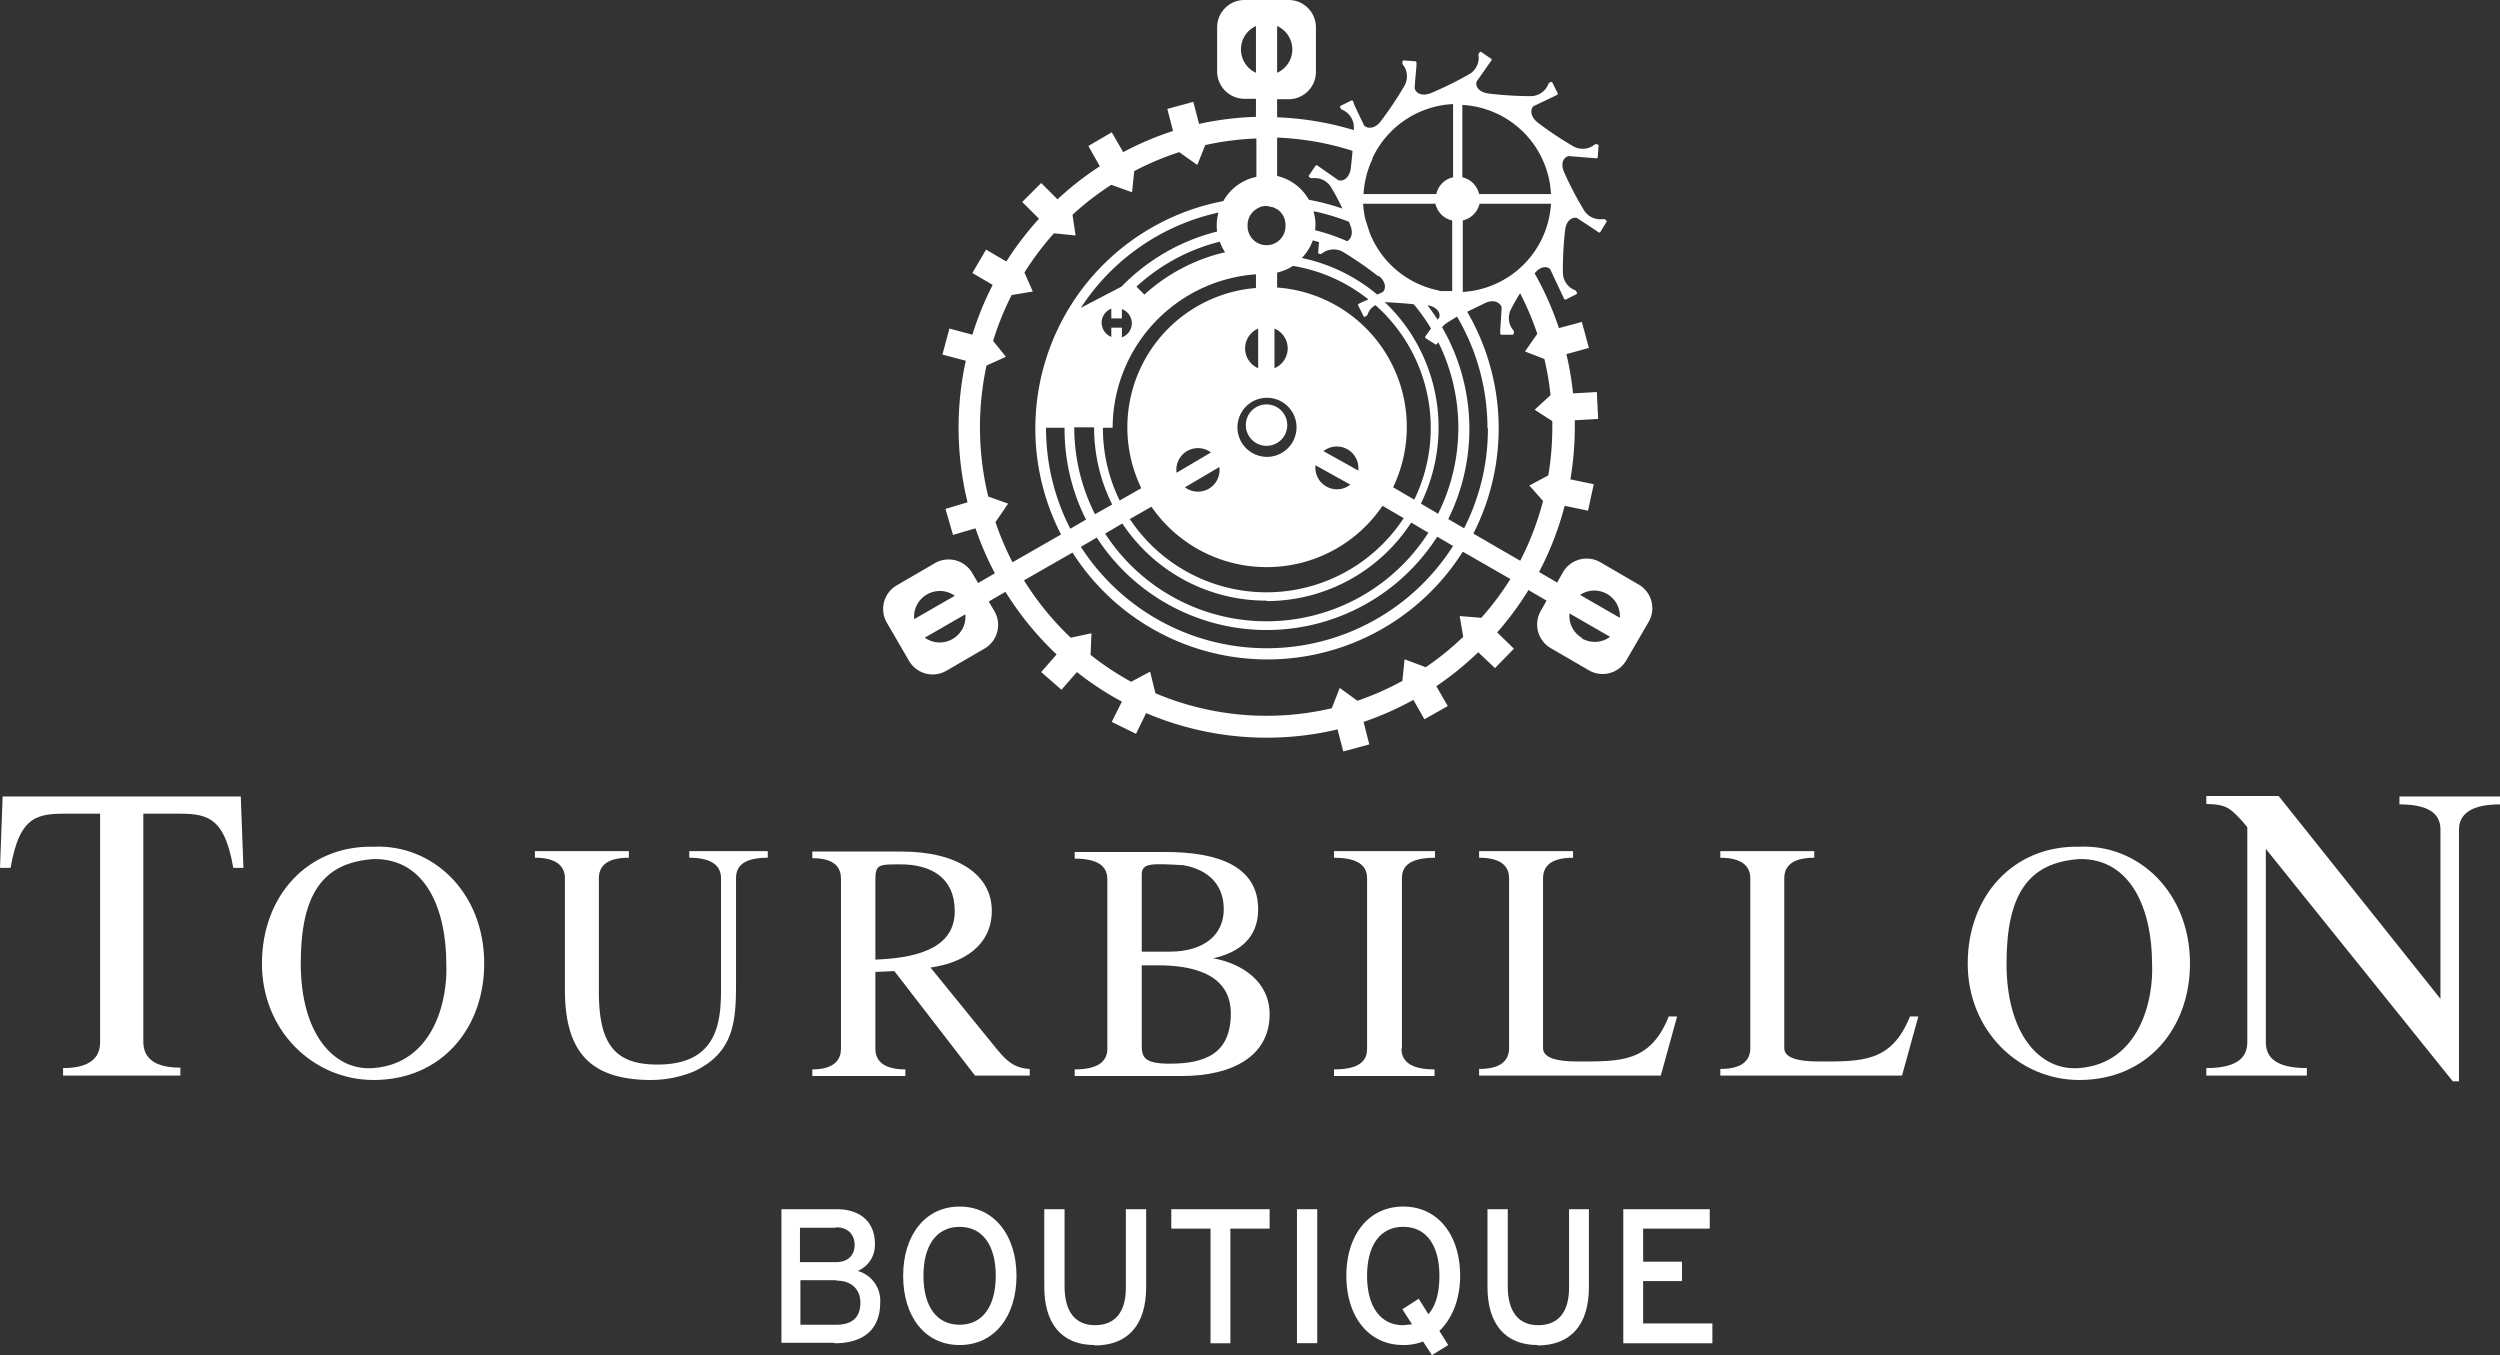 <svg id="logo-tourbillon" data-name="Calque 1" xmlns="http://www.w3.org/2000/svg" viewBox="0 0 566.9 307.3"><rect x="0" y="0" width="566.9" height="307.3" fill="#333333" stroke="none"/><defs><style>.cls-1{fill:#ffffff;}</style></defs><title>logo-tourbillon</title><circle class="cls-1" cx="287.2" cy="96.4" r="4.7"/><path class="cls-1" d="M371.5,262.3l-8.6-5a6.2,6.2,0,0,0-8.5,2.3l-1.3,2.3-4.1-2.4a69.9,69.9,0,0,0,5.8-15l5.3,1.1,1.3-6-5.3-1.1a71.4,71.4,0,0,0,1-11.8q0-.8,0-1.6l5.3-.3-0.3-6.1-5.4.3a70.9,70.9,0,0,0-1.5-8.9l5.1-1.4-1.6-5.9-5.2,1.4a70,70,0,0,0-5.5-12.4c1.5-2,3.3-1.5,3.6-.8s3.1,6.6,3.1,6.6a0.3,0.3,0,0,0,.4.1l2.4-1.2c0.2-.1,0-0.6-0.1-0.7a1.2,1.2,0,0,0-.5-0.3,4.3,4.3,0,0,1-2.5-3.8,80.3,80.3,0,0,1,.5-9.7c0.3-2.7,2.2-3.1,2.8-2.7l4.1,2.7,0.7,0.5a0.3,0.3,0,0,0,.4-0.1l1.4-2.3c0.2-.2-0.3-0.5-0.4-0.6h-0.6a4.3,4.3,0,0,1-4.1-2,80.2,80.2,0,0,1-4.5-8.6c-1.1-2.5.3-3.7,1.1-3.7l6.2,0.5a0.3,0.3,0,0,0,.3-0.2l0.2-2.7c0-.3-0.5-0.3-0.7-0.3a1.2,1.2,0,0,0-.5.3,4.3,4.3,0,0,1-4.5.2,80.4,80.4,0,0,1-8.1-5.4c-2.1-1.7-1.5-3.5-.8-3.8l4.4-2.1,0.8-.4a0.3,0.3,0,0,0,.1-0.4l-1.2-2.4c-0.1-.3-0.6,0-0.7.1a1.2,1.2,0,0,0-.3.5,4.3,4.3,0,0,1-3.8,2.5,79.9,79.9,0,0,1-9.7-.6c-2.7-.4-3-2.2-2.6-2.8l2.8-4,0.5-.7a0.3,0.3,0,0,0-.1-0.4l-2.2-1.5c-0.2-.2-0.5.2-0.6,0.4a1.1,1.1,0,0,0,0,.6,4.3,4.3,0,0,1-2.1,4,80.9,80.9,0,0,1-8.7,4.3c-2.5,1-3.7-.4-3.7-1.2s0.4-4.9.4-4.9V144a0.3,0.3,0,0,0-.2-0.3l-2.7-.2c-0.3,0-.3.5-0.3,0.7a1.1,1.1,0,0,0,.3.5,4.3,4.3,0,0,1,.2,4.5,79.4,79.4,0,0,1-5.4,8.1c-1.6,2.1-3.4,1.5-3.8.9l-2.1-4.4-0.4-1.1a0.3,0.3,0,0,0-.4-0.1l-2.4,1.2c-0.3.1,0,.6,0.1,0.7a1.2,1.2,0,0,0,.5.3,4.3,4.3,0,0,1,2.4,3.8c0,0.1,0,.4,0,0.7a69.2,69.2,0,0,0-17.4-2.9v-4.1h2.6a6.2,6.2,0,0,0,6.2-6.2V136a6.2,6.2,0,0,0-6.2-6.2h-10A6.2,6.2,0,0,0,276,136v10a6.2,6.2,0,0,0,6.2,6.2h2.6v4.1a69.1,69.1,0,0,0-12.9,1.6l-1.3-5-5.9,1.6,1.3,5a69.1,69.1,0,0,0-11.3,4.8l-2.6-4.5-5.3,3.1,2.6,4.6a69.8,69.8,0,0,0-9.6,7.5l-3.7-3.7-4.3,4.3,3.8,3.8a70.4,70.4,0,0,0-7.4,9.7l-4.6-2.7-3.1,5.3,4.6,2.7a70.3,70.3,0,0,0-4.6,11.3l-5.2-1.4-1.6,5.9,5.3,1.4a71.5,71.5,0,0,0,.4,32.1l-5,1.5,1.7,5.9,5.1-1.5a69.7,69.7,0,0,0,4.4,10.2l-3.8,2.2-1.3-2.2a6.2,6.2,0,0,0-8.5-2.3l-8.6,5a6.2,6.2,0,0,0-2.3,8.5l5,8.6a6.2,6.2,0,0,0,8.5,2.3l8.6-5a6.2,6.2,0,0,0,2.3-8.5l-1.3-2.2,3.8-2.2a70.6,70.6,0,0,0,11.6,14.2l-3.5,4,4.6,4,3.5-4a69.5,69.5,0,0,0,10.2,6.7l-2.3,4.6,5.5,2.7,2.3-4.7a69.7,69.7,0,0,0,43.4,3.7l1.3,5,5.9-1.6-1.3-5.1a69.7,69.7,0,0,0,11.3-5l2.5,4.4,5.3-3-2.6-4.5a69.9,69.9,0,0,0,9.5-7.7l3.8,3.6,4.3-4.4-3.8-3.7a70.3,70.3,0,0,0,7.1-9.6l4.1,2.4-1.3,2.3a6.2,6.2,0,0,0,2.3,8.5l8.6,5a6.2,6.2,0,0,0,8.5-2.3l5-8.6A6.2,6.2,0,0,0,371.5,262.3ZM289.6,135.7a5.8,5.8,0,0,1,0,10.6V135.7ZM210.2,264.6a5.8,5.8,0,0,1,6.3.3l-9.2,5.3A5.8,5.8,0,0,1,210.2,264.6Zm5.8,10.1a5.8,5.8,0,0,1-6.3-.3l9.2-5.3A5.8,5.8,0,0,1,216,274.7ZM331.7,153.6a21.3,21.3,0,0,1,20,20.2H335.4a5,5,0,0,0-3.8-3.8V153.6Zm0,26.2,0.6-.2a5,5,0,0,0,3.2-3.6h16.2a21.3,21.3,0,0,1-20,20V179.8Zm5.7,47.1a49.8,49.8,0,0,1-5.4,22.7l-3.6-2.1A46,46,0,0,0,327,204a6.5,6.5,0,0,1,1.1-1l2.3-1.4A49.9,49.9,0,0,1,337.3,226.9ZM308,199.1l1.2,2.4c0.1,0.3.6,0,.7-0.1a1.1,1.1,0,0,0,.3-0.5,3.6,3.6,0,0,1,1.7-1.9,37.2,37.2,0,0,1,8.8,44.1l-4.8-2.8a31.7,31.7,0,0,0-26.3-45.3v-3.4a11,11,0,0,0,3.6-1.5,37,37,0,0,1,17.1,7.6l-1.4.6-0.8.4A0.3,0.3,0,0,0,308,199.1Zm18.4-3.4a21.3,21.3,0,0,1-15.8-13.1l-1-3.1a21.2,21.2,0,0,1-.5-3.5h16.4a5,5,0,0,0,3.8,3.8v16h-3Zm-0.1,6.2-0.3.4c-0.7-1.1-1.5-2.2-2.3-3.3C326.4,199.5,326.7,201.3,326.3,201.9Zm-5.8-3.2a42.7,42.7,0,0,1,4,5.6l-1.3,1.8a0.3,0.3,0,0,0,.1.4l2.2,1.4c0.2,0.2.5-.3,0.6-0.4a0.4,0.4,0,0,0,0-.2,43.7,43.7,0,0,1,0,39l-3.9-2.3a39.2,39.2,0,0,0-8.2-45.7C315.1,198.4,318,198.5,320.6,198.8ZM266.8,237a4.9,4.9,0,0,1,7.8-4.6Zm9.7-1.3a4.9,4.9,0,0,1-7.8,4.6Zm10.8,22.7a31.7,31.7,0,0,0,26.2-13.9l4.8,2.8a37.2,37.2,0,0,1-62.1.2l4.9-2.8A31.7,31.7,0,0,0,287.3,258.4Zm18.9-18.7a4.9,4.9,0,0,1-7.9-4.4Zm-6.1-7.6a4.9,4.9,0,0,1,7.9,4.4Zm-12.8,34A39.1,39.1,0,0,0,320,248.3l3.9,2.3a43.6,43.6,0,0,1-73.3.2l3.9-2.3A39.1,39.1,0,0,0,287.2,266Zm4.7-57.3a4.9,4.9,0,0,1-3,4.5v-9A4.9,4.9,0,0,1,292,208.8Zm2,17.9a6.7,6.7,0,1,1-6.7-6.7A6.7,6.7,0,0,1,294,226.7Zm-8.7-13.4a4.9,4.9,0,0,1,0-9v9Zm-0.4-18.2a31.7,31.7,0,0,0-26.1,45.4l-4.9,2.8a37,37,0,0,1-3.8-16.5h2.2A35,35,0,0,1,284.8,192v3.1ZM254.4,202v-2.1a3.4,3.4,0,0,1,0,6.4v-2.2H252v2.1a3.5,3.5,0,0,1-2-2.1,3.4,3.4,0,0,1-.2-1.1,3.4,3.4,0,0,1,2.2-3.2V202h2.4Zm5.1-5.4-1.8-1.8a43.5,43.5,0,0,1,18.9-10.2,11,11,0,0,0,1.2,2.4A40.9,40.9,0,0,0,259.5,196.6ZM276,182.3a45.8,45.8,0,0,0-21.7,12.5l-9.2,4.8A50.1,50.1,0,0,1,276.3,178a11.1,11.1,0,0,0-.4,2.8A10.8,10.8,0,0,0,276,182.3Zm-27.9,44.5a39,39,0,0,0,4.1,17.4l-3.9,2.2a43.5,43.5,0,0,1-4.7-19.7h4.5Zm-1.8,20.8-3.6,2.1a49.9,49.9,0,0,1-5.5-22.9h4.2A45.7,45.7,0,0,0,246.3,247.7Zm2.4,4.1a45.9,45.9,0,0,0,77.2-.2l3.6,2.1a50.1,50.1,0,0,1-84.4.2Zm62.5-86a21.3,21.3,0,0,1,18.3-12.3V170l-0.7.2a5,5,0,0,0-3.1,3.6H309.2A21.1,21.1,0,0,1,311.2,165.9Zm1.4,26.6c2.1,1.7,1.5,3.5.8,3.8l-1.1.5a39,39,0,0,0-17.1-8.3,11.2,11.2,0,0,0,2.5-4l1.4,0.4-0.2,2.4c0,0.3.5,0.3,0.6,0.3a1.2,1.2,0,0,0,.5-0.3,4.3,4.3,0,0,1,4.5-.2A81.4,81.4,0,0,1,312.6,192.5Zm-14.7-14.6a49.5,49.5,0,0,1,8,2.4l0.3,0.8c0.8,2,0,3.2-.7,3.6a45.1,45.1,0,0,0-7.3-2.5,11.8,11.8,0,0,0,.1-1.4A11.1,11.1,0,0,0,297.9,177.9Zm-8.3-16.7a64.4,64.4,0,0,1,17.1,3c-0.1,1.5-.3,3-0.4,4-0.4,2.7-2.3,3-2.9,2.6l-4-2.8-0.7-.5a0.3,0.3,0,0,0-.4.1l-1.5,2.2c-0.2.2,0.3,0.5,0.4,0.6h0.6a4.3,4.3,0,0,1,4,2,48.6,48.6,0,0,1,2.6,4.9,51.7,51.7,0,0,0-7.6-2,11.2,11.2,0,0,0-7.2-5.4v-8.7ZM281.4,141a5.8,5.8,0,0,1,3.4-5.3v10.6A5.8,5.8,0,0,1,281.4,141Zm4.2,35.8a4.2,4.2,0,0,1,1.6-.3l1.5,0.3,1,0.5a4.3,4.3,0,0,1,1.8,3.5c0,0.1,0,.2,0,0.3a4.3,4.3,0,0,1-8.6,0c0-.1,0-0.2,0-0.3a4.3,4.3,0,0,1,2-3.6Zm-59.8,71.3,2.8-4.1-4.5-1.6a66.6,66.6,0,0,1-.4-29.7l4.4-2-2.9-3.6a65.3,65.3,0,0,1,4.2-10.4l4.8-.8-1.9-4.3a65.6,65.6,0,0,1,6.7-8.9l4.9,0.5-0.7-4.7a65.5,65.5,0,0,1,8.8-6.8l4.7,1.7,0.5-4.8a64.1,64.1,0,0,1,10.2-4.3l4.1,2.9,1.8-4.5a64.6,64.6,0,0,1,11.6-1.5v8.7a11.2,11.2,0,0,0-7.5,5.5A52.5,52.5,0,0,0,240.6,251l-11,6.3A64.8,64.8,0,0,1,225.7,248.1Zm110.2,21.8-5-.4,0.8,4.7a65.3,65.3,0,0,1-8.5,6.9l-4.8-1.8-0.5,4.9H318a63.8,63.8,0,0,1-10.2,4.5l-4-2.9-1.8,4.6h0a64.7,64.7,0,0,1-40-3.4h0l-1.2-4.9-4.3,2.3h0a64.6,64.6,0,0,1-9.2-6.1l0.2-4.9-4.7,1a65.6,65.6,0,0,1-10.6-13l11-6.3a52.4,52.4,0,0,0,88.5-.2l10.8,6.2A65.7,65.7,0,0,1,335.9,269.9Zm8.8-12.9-10.7-6.2a52.5,52.5,0,0,0-1.4-50.3l4.1-2c2.4-1.1,3.7.4,3.7,1.1s-0.3,4.9-.3,4.9v0.9a0.3,0.3,0,0,0,.3.3H343c0.3,0,.3-0.5.3-0.7a1.2,1.2,0,0,0-.3-0.5,4.3,4.3,0,0,1-.4-4.5,39.4,39.4,0,0,1,2.1-3.7,65.4,65.4,0,0,1,3.9,9.2l-2.8,4,4.4,1.7a65.2,65.2,0,0,1,1.4,8.2l-3.6,3.3,4,2.6h0c0,0.5,0,.9,0,1.4a66,66,0,0,1-.9,10.9l-4.3,2.3,3.1,3.5A65,65,0,0,1,344.7,257Zm14,17.5a5.8,5.8,0,0,1-2.9-5.6l9.2,5.3A5.8,5.8,0,0,1,358.6,274.5Zm8.7-4.5-9.2-5.3A5.8,5.8,0,0,1,367.3,270.1Z" transform="translate(0 -129.8)"/><path class="cls-1" d="M40.9,373.7H14.3v-1.7c7,0,8.4-3.1,8.4-5.9V314.3H15.9c-7.1,0-11.4,0-13.5,12.3H0l0.6-16.2h54l0.6,16.2H52.9c-2.1-12.3-6.5-12.3-13.5-12.3H32.5v51.7c0,2.8,1.4,5.9,8.4,5.9v1.7Z" transform="translate(0 -129.8)"/><path class="cls-1" d="M84.7,321.8c-15-.3-25.3,11.2-25.3,26.5s11.7,26.4,25.3,26.4c15.4,0,25.1-11.7,25.1-26.4,0-16.3-11.8-27.1-25.1-26.5m0,2.8c12-.2,16.5,11.7,16.5,23.7,0.4,8.2-2.8,22.6-16.5,23.7-9.1.7-16.5-7.9-16.5-23.7s5-22.9,16.5-23.7" transform="translate(0 -129.8)"/><path class="cls-1" d="M128.1,329c0-2.2-1.2-4.7-6.8-4.7v-1.5h21.3v1.5c-5.6,0-6.8,2.4-6.8,4.7v25.7c0,12,3.7,16.5,13.3,16.5,14.4,0,14.4-10.8,14.4-18.1V329c0-2.2-1.2-4.7-7.2-4.7v-1.5h17.8v1.5c-6.1,0-7.2,2.4-7.2,4.7v24.1c0,8.7-.7,15.4-9.4,19.6a25.9,25.9,0,0,1-9.8,2c-14,0-19.6-6.5-19.6-20.5V329Z" transform="translate(0 -129.8)"/><path class="cls-1" d="M190.7,367.6c0,2.2-1.2,4.7-6.5,4.7v1.5h21.1v-1.5c-5.6,0-6.8-2.5-6.8-4.7V350.2l4.3-.2,18.3,23.7h12.4v-1.5c-3.5-.2-5.2-1.8-7.3-4.3L211,349.2c7.2-1,13.9-4.8,13.9-12.9s-7.7-13.4-20.4-13.4H184.2v1.5c5.4,0,6.5,2.4,6.5,4.7v38.6Zm7.8-38.2c0-3.6.7-3.6,5.7-3.6,6.9,0,12.3,3,12.3,10.6s-6.9,10.6-18,11v-18Z" transform="translate(0 -129.8)"/><path class="cls-1" d="M258.9,345.6V328.1c0-2.7,2.4-2.5,9.5-2.1,5.4,1,9.1,4.2,9.1,10s-4.5,9.6-12.3,9.6h-6.3Zm-7.8,22c0,2.2-1.2,4.7-7.4,4.7v1.5h24.2c12,0,20-4.8,20-14,0-7.4-6.2-11.5-12.8-12.7h0c5.9-1.3,10.2-4.6,10.2-11.1,0-9.8-9.1-13-21-13H243.7v1.5c6.2,0,7.4,2.4,7.4,4.7v38.6Zm7.8-18.9h3.8c7.2,0,16.4,1.7,16.4,10.9s-5.9,11.4-13.9,11.4c-5.6,0-6.3-1.4-6.3-4.1V348.6Z" transform="translate(0 -129.8)"/><path class="cls-1" d="M317.8,367.6c0,2.2,1.2,4.7,7.5,4.7v1.5H302.5v-1.5c6.4,0,7.5-2.4,7.5-4.7V329c0-2.2-1.1-4.7-7.5-4.7v-1.5h22.9v1.5c-6.4,0-7.5,2.4-7.5,4.7v38.6Z" transform="translate(0 -129.8)"/><path class="cls-1" d="M335.4,373.7v-1.5c5.6,0,6.8-2.5,6.8-4.7V329c0-2.2-1.1-4.7-6.8-4.7v-1.5h21.3v1.5c-5.6,0-6.8,2.4-6.8,4.7v38.5c0,2.1,2.9,3,7.7,3,9.8,0,16.6.3,20.8-10.2h1.9l-3.7,13.4H335.4Z" transform="translate(0 -129.8)"/><path class="cls-1" d="M390.1,373.7v-1.5c5.6,0,6.8-2.5,6.8-4.7V329c0-2.2-1.2-4.7-6.8-4.7v-1.5h21.3v1.5c-5.6,0-6.8,2.4-6.8,4.7v38.5c0,2.1,2.9,3,7.7,3,9.8,0,16.6.3,20.8-10.2H435l-3.7,13.4H390.1Z" transform="translate(0 -129.8)"/><path class="cls-1" d="M471.5,321.8c-15-.3-25.3,11.2-25.3,26.5s11.7,26.4,25.3,26.4c15.4,0,25.1-11.7,25.1-26.4,0-16.3-11.8-27.1-25.1-26.5m0,2.8c11.9-.2,16.5,11.7,16.5,23.7,0.4,8.2-2.8,22.6-16.5,23.7-9.1.7-16.5-7.9-16.5-23.7s5-22.9,16.5-23.7" transform="translate(0 -129.8)"/><path class="cls-1" d="M557.6,375h-1.4l-42.4-52.7v43.8c0,2.8,1.4,5.9,9.3,5.9v1.7H500.3v-1.7c7.9,0,9.3-3.1,9.3-5.9V317.4l-0.8-1c-3-3.3-3.8-4.2-8.5-4.3v-1.8h16.4l36.7,46V318c0-2.8-1.4-5.8-9.3-5.8v-1.8h22.8v1.8c-7.8,0-9.3,3.1-9.3,5.8V375Z" transform="translate(0 -129.8)"/><path class="cls-1" d="M189.7,420.1h-8.2v10.1h8.1c4,0,5.5-2,5.5-5s-2-5-5.4-5m-0.1-12h-8.2V416h8.2c3,0,4.2-1.9,4.2-3.9s-1.2-4-4.2-4m-0.4,26.2H177.2V404h12.5c5.3,0,8.7,2.8,8.7,7.9a6.4,6.4,0,0,1-3.9,6.1,7,7,0,0,1,5.1,7.1c0,6.2-3.8,9.3-10.4,9.3" transform="translate(0 -129.8)"/><path class="cls-1" d="M217.6,408c-5.3,0-8.2,4.3-8.2,11.1s2.9,11.1,8.2,11.1,8.2-4.3,8.2-11.1-2.9-11.1-8.2-11.1m0,26.8c-7.9,0-12.8-6.5-12.8-15.7s5-15.7,12.8-15.7,12.9,6.5,12.9,15.7-5,15.7-12.9,15.7" transform="translate(0 -129.8)"/><path class="cls-1" d="M248.2,434.8c-7.5,0-11.4-4.9-11.4-13.2V404h4.6v17.5c0,5.7,2.4,8.8,6.9,8.8s7-2.9,7-8.5V404h4.6v17.7c0,8.5-4.1,13.2-11.7,13.2" transform="translate(0 -129.8)"/><polygon class="cls-1" points="279 278.6 279 304.6 274.5 304.6 274.5 278.6 265.6 278.6 265.6 274.2 287.9 274.2 287.9 278.6 279 278.6"/><rect class="cls-1" x="294.1" y="274.2" width="4.6" height="30.38"/><path class="cls-1" d="M318.2,408c-5.3,0-8.2,4.3-8.2,11.1s2.9,11.2,8.2,11.2l2-.2-2.2-3.4,3.7-2.4,2.2,3.5c1.7-1.9,2.5-4.9,2.5-8.7,0-6.8-2.9-11.1-8.2-11.1m8.2,23.6,2,3.2-3.7,2.3-2-3.1a12.4,12.4,0,0,1-4.5.8c-7.9,0-12.9-6.5-12.9-15.7s5-15.7,12.9-15.7,12.9,6.5,12.9,15.7c0,5.3-1.8,9.7-4.7,12.5" transform="translate(0 -129.8)"/><path class="cls-1" d="M348.7,434.8c-7.5,0-11.4-4.9-11.4-13.2V404h4.6v17.5c0,5.7,2.4,8.8,6.9,8.8s7-2.9,7-8.5V404h4.5v17.7c0,8.5-4.1,13.2-11.7,13.2" transform="translate(0 -129.8)"/><polygon class="cls-1" points="368.1 304.6 368.1 274.2 387.7 274.2 387.7 278.6 372.6 278.6 372.6 286.1 381.4 286.1 381.4 290.5 372.6 290.5 372.6 300.1 388.3 300.1 388.3 304.6 368.1 304.6"/></svg>
